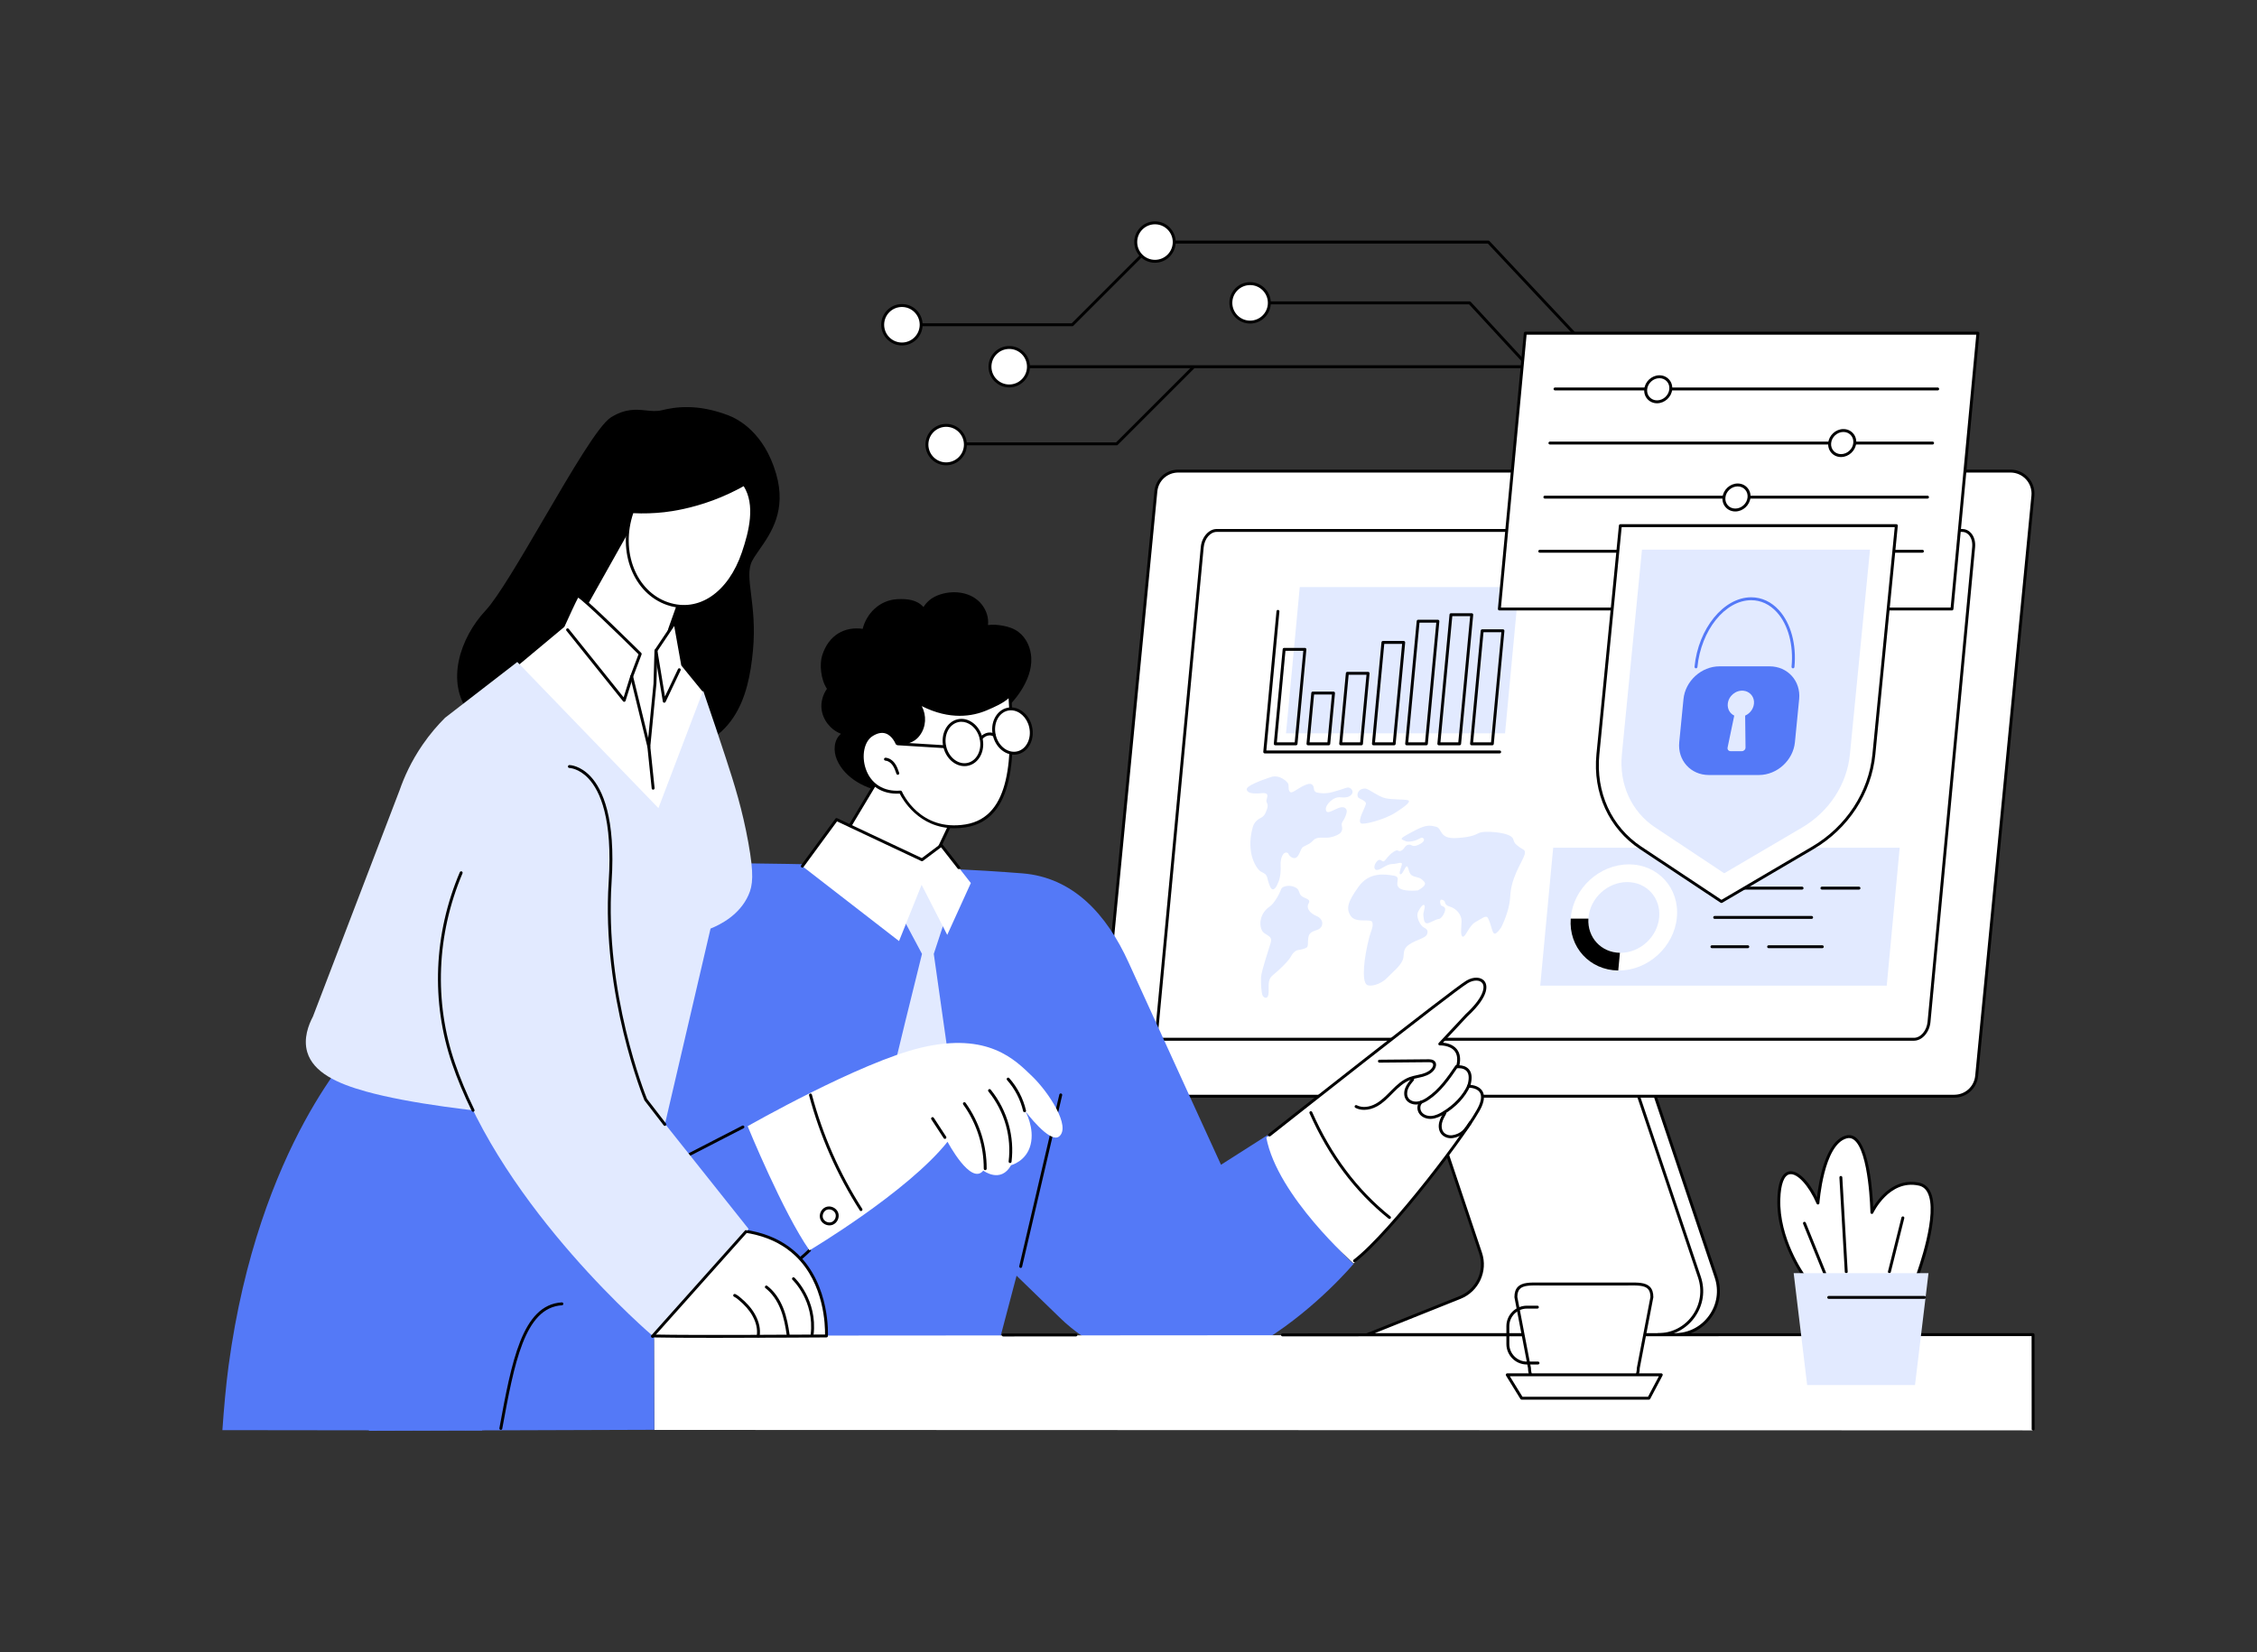 <svg xmlns="http://www.w3.org/2000/svg" id="Illustration" viewBox="0 0 3415 2500"><rect x="0" y="0" width="3415" height="2500" fill="#333333" stroke="none"/><defs><style>      .cls-1 {        fill: #e2eaff;      }      .cls-2 {        fill: #fff;      }      .cls-3 {        fill: #5479f7;      }    </style></defs><g id="Information_security_consultant" data-name="Information security consultant"><g><g><g><g><path class="cls-2" d="M2160.66,1659.06l79.55,237.1c9.09,27.09-4.55,56.56-31.09,67.18l-140.42,56.2h465.26c45.14,0,76.98-44.26,62.59-87.02l-92.1-273.77-343.8.3Z"></path><path d="M2533.96,2021.75h-465.26c-1.06,0-1.96-.75-2.16-1.78-.2-1.04.37-2.07,1.35-2.46l140.41-56.2c25.43-10.18,38.53-38.48,29.82-64.44l-79.56-237.1c-.39-1.15.23-2.4,1.39-2.79,1.16-.38,2.4.24,2.79,1.39l79.56,237.1c9.45,28.17-4.77,58.88-32.36,69.93l-129.81,51.96h453.83c20.81,0,39.71-9.69,51.85-26.58,12.12-16.87,15.28-37.84,8.66-57.53l-92.1-273.77c-.39-1.15.23-2.4,1.38-2.79,1.17-.39,2.4.23,2.79,1.38l92.1,273.77c7.08,21.05,3.71,43.47-9.26,61.51-12.98,18.06-33.18,28.41-55.42,28.41Z"></path></g><path d="M2508.75,2021.75c-1.22,0-2.2-.99-2.2-2.2s.98-2.2,2.2-2.2c20.81,0,39.71-9.69,51.85-26.58,12.12-16.87,15.28-37.84,8.66-57.53l-92.06-273.64c-.39-1.15.23-2.4,1.39-2.79,1.17-.39,2.4.23,2.79,1.38l92.06,273.64c7.08,21.05,3.71,43.47-9.26,61.51-12.98,18.06-33.18,28.41-55.42,28.41Z"></path></g><g><path class="cls-2" d="M1697.69,1658.75h1259.25c17.53,0,32.19-13.3,33.88-30.73l85.1-877.89c1.94-19.99-13.78-37.29-33.88-37.29h-1259.25c-17.53,0-32.19,13.3-33.88,30.73l-85.1,877.89c-1.94,19.99,13.78,37.29,33.88,37.29Z"></path><path d="M2956.95,1660.95h-1259.26c-10.2,0-19.98-4.33-26.84-11.88-6.85-7.54-10.21-17.69-9.23-27.82l85.1-877.89c1.81-18.65,17.31-32.72,36.07-32.72h1259.25c10.2,0,19.99,4.33,26.84,11.88,6.85,7.54,10.21,17.68,9.23,27.82l-85.1,877.89c-1.81,18.65-17.31,32.72-36.07,32.72ZM1782.79,715.04c-16.47,0-30.09,12.36-31.68,28.74l-85.1,877.89c-.86,8.9,2.09,17.81,8.11,24.44,6.02,6.63,14.61,10.44,23.57,10.44h1259.26c16.47,0,30.09-12.36,31.68-28.74l85.1-877.89c.86-8.9-2.09-17.81-8.11-24.44-6.02-6.63-14.62-10.44-23.58-10.44h-1259.25Z"></path></g><g><g><path class="cls-2" d="M1749.1,1572.6l69.99-744.74c1.31-13.91,11.08-25.18,21.84-25.18h1128.24c10.75,0,18.41,11.27,17.1,25.18l-67.53,718.53c-1.36,14.47-11.53,26.2-22.73,26.2h-1146.92Z"></path><path d="M2896.02,1574.8h-1146.92c-.62,0-1.21-.26-1.63-.72-.42-.46-.62-1.07-.57-1.69l69.99-744.74c1.41-14.98,12.18-27.18,24.03-27.18h1128.24c4.9,0,9.52,2.11,13,5.94,4.8,5.27,7.09,13.16,6.29,21.65l-67.52,718.53c-1.46,15.55-12.64,28.2-24.92,28.2ZM1751.52,1570.39h1144.5c10.07,0,19.28-10.86,20.53-24.21l67.52-718.53c.68-7.26-1.2-13.92-5.16-18.27-2.68-2.94-6.05-4.5-9.75-4.5h-1128.24c-9.63,0-18.45,10.4-19.64,23.18l-69.76,742.33Z"></path></g><g><polygon class="cls-1" points="2854.77 1491.45 2330.48 1491.45 2350.09 1282.72 2874.38 1282.72 2854.77 1491.45"></polygon><g><path class="cls-2" d="M2464.52,1307.97c-44.32,0-83.63,35.95-87.79,80.3-4.17,44.35,28.38,80.3,72.7,80.3s83.63-35.95,87.8-80.3c4.17-44.35-28.38-80.3-72.7-80.3ZM2451.95,1441.79c-29.54,0-51.23-23.96-48.45-53.52,2.78-29.56,28.97-53.52,58.51-53.52s51.23,23.96,48.45,53.52c-2.78,29.56-28.97,53.52-58.51,53.52Z"></path><path d="M2403.37,1390.06h-26.77c-3.12,43.22,28.67,78.02,71.94,78.49l2.52-26.78c-28.48-.47-49.42-23.28-47.69-51.71Z"></path></g><g><path d="M2644.55,1434.77h-54.29c-1.22,0-2.2-.99-2.2-2.2s.99-2.2,2.2-2.2h54.29c1.22,0,2.2.99,2.2,2.2s-.99,2.2-2.2,2.2Z"></path><path d="M2757.26,1434.77h-81.2c-1.22,0-2.2-.99-2.2-2.2s.98-2.2,2.2-2.2h81.2c1.22,0,2.2.99,2.2,2.2s-.98,2.2-2.2,2.2Z"></path><path d="M2741.12,1390.44h-146.69c-1.22,0-2.2-.99-2.2-2.2s.98-2.2,2.2-2.2h146.69c1.22,0,2.2.99,2.2,2.2s-.99,2.2-2.2,2.2Z"></path><path d="M2726.68,1346.1h-128.08c-1.22,0-2.2-.99-2.2-2.2s.99-2.2,2.2-2.2h128.08c1.22,0,2.2.99,2.2,2.2s-.98,2.2-2.2,2.2Z"></path><path d="M2812.78,1346.1h-56.12c-1.22,0-2.2-.99-2.2-2.2s.99-2.2,2.2-2.2h56.12c1.22,0,2.2.99,2.2,2.2s-.98,2.2-2.2,2.2Z"></path></g></g><g><polygon class="cls-1" points="2277.25 1109.65 1945.83 1109.65 1966.63 888.38 2298.04 888.38 2277.25 1109.65"></polygon><g><path d="M2269.09,1140.04h-355.46c-.62,0-1.21-.26-1.63-.72-.42-.46-.62-1.07-.56-1.69l19.99-212.71c.11-1.21,1.18-2.1,2.4-1.99,1.21.11,2.1,1.19,1.99,2.4l-19.77,210.31h353.04c1.22,0,2.2.99,2.2,2.2s-.99,2.2-2.2,2.2Z"></path><path d="M1961.01,1127.74h-31.45c-.62,0-1.21-.26-1.63-.72-.42-.46-.62-1.07-.57-1.69l13.43-142.94c.11-1.13,1.06-2,2.19-2h31.45c.62,0,1.21.26,1.63.72.42.46.62,1.07.57,1.69l-13.43,142.94c-.11,1.13-1.06,2-2.19,2ZM1931.98,1123.34h27.02l13.02-138.53h-27.02l-13.02,138.53Z"></path><path d="M2010.51,1127.74h-31.45c-.62,0-1.21-.26-1.63-.72-.42-.46-.62-1.07-.57-1.69l7.22-76.8c.11-1.13,1.06-2,2.19-2h31.45c.62,0,1.21.26,1.63.72.42.46.62,1.07.57,1.69l-7.22,76.8c-.11,1.13-1.06,2-2.19,2ZM1981.48,1123.34h27.02l6.8-72.39h-27.02l-6.8,72.39Z"></path><path d="M2060.01,1127.74h-31.45c-.62,0-1.21-.26-1.63-.72-.42-.46-.62-1.07-.57-1.69l10.03-106.68c.11-1.13,1.06-2,2.19-2h31.45c.62,0,1.21.26,1.63.72.42.46.62,1.07.57,1.69l-10.03,106.68c-.11,1.13-1.06,2-2.19,2ZM2030.98,1123.34h27.02l9.61-102.28h-27.02l-9.61,102.28Z"></path><path d="M2109.51,1127.74h-31.45c-.62,0-1.21-.26-1.63-.72-.42-.46-.62-1.07-.57-1.69l14.42-153.43c.11-1.13,1.06-2,2.19-2h31.45c.62,0,1.21.26,1.63.72.42.46.62,1.07.57,1.69l-14.42,153.43c-.11,1.13-1.06,2-2.19,2ZM2080.48,1123.34h27.02l14-149.03h-27.02l-14,149.03Z"></path><path d="M2158.21,1127.74h-29.86c-.62,0-1.21-.26-1.63-.72-.42-.46-.62-1.07-.57-1.69l17.44-185.53c.11-1.13,1.06-2,2.19-2h29.86c.62,0,1.21.26,1.63.72.42.46.62,1.07.57,1.69l-17.43,185.53c-.11,1.13-1.06,2-2.19,2ZM2130.77,1123.34h25.44l17.02-181.13h-25.44l-17.02,181.13Z"></path><path d="M2208.51,1127.74h-31.45c-.62,0-1.21-.26-1.63-.72-.42-.46-.62-1.07-.57-1.69l18.36-195.38c.11-1.13,1.06-2,2.19-2h31.45c.62,0,1.21.26,1.63.72.42.46.62,1.07.57,1.69l-18.36,195.38c-.11,1.13-1.06,2-2.19,2ZM2179.48,1123.34h27.02l17.95-190.98h-27.02l-17.95,190.98Z"></path><path d="M2258.01,1127.74h-31.45c-.62,0-1.21-.26-1.63-.72-.42-.46-.62-1.07-.57-1.69l16.07-171.04c.11-1.13,1.06-2,2.19-2h31.45c.62,0,1.21.26,1.63.72.42.46.62,1.07.57,1.69l-16.07,171.04c-.11,1.13-1.06,2-2.19,2ZM2228.98,1123.34h27.02l15.66-166.64h-27.02l-15.66,166.64Z"></path></g></g><g><path class="cls-1" d="M1942.57,1341.78c-2.08.75-3.79,2.46-4.44,4.43-2.04,6.16-10.19,20.99-16.85,25.47-18.15,12.2-16.57,34.79-8.29,40.33,8.27,5.53,12.07,6.23,9.51,15.09-2.56,8.85-14.15,42.86-14.5,51.97-.36,9.11.54,24.08,2.61,27.75,2.07,3.67,9.1,6.39,8.99-6.58-.11-12.98-.85-19.16,7.27-25.47,8.12-6.3,23.35-21.32,26.42-27.44,3.07-6.13,7.75-9.4,10.96-9.79s10.29-1.86,12.95-3.84c2.66-1.98,1.32-8.62,2.28-14.22s2.19-8.9,13.03-12.22,11.09-16.25-.17-20.99c-11.26-4.73-16.37-12.57-12.29-19.34,4.08-6.77-6.12-7.19-10.76-11.16-4.64-3.97-2.53-9.11-8.15-12.33-7.59-4.35-14.54-3.11-18.56-1.65Z"></path><path class="cls-1" d="M2031.41,1243.37c3.9-5.65,6.87-13.68,6.27-16.8-.61-3.12-3.94-8.46-16.24-2.26-12.3,6.2-14.69,5.93-15.36.13-.67-5.8,10.48-19.38,22.43-17.99,11.94,1.38,15.98-2.73,17.55-5.97,1.58-3.25-.8-7.34-4.62-8.54-3.82-1.2-5.46,1.27-25.27,6.61-10.26,2.76-18.33,1.99-23.73.61-2.45-.63-4.05-2.56-4.32-5.16-.51-4.74-2.19-10.43-11.75-6.73-12.57,4.87-20.72,13.7-24.11,11.3-3.39-2.4-2.14-8.59-2.8-11.82s-12.93-15.58-26.79-10.86c-13.85,4.72-37.44,13.2-36.32,18.79,1.12,5.59,9.25,6.82,22.89,5.52,13.64-1.3,6.57,8.24,6.87,11.72.3,3.48,3.49,5,1.05,12.2-2.43,7.19-4.4,10.99-10.01,13.79-5.62,2.8-9.91,7.37-11.76,14.16-10.87,39.79,6.5,63.42,12.26,66.68,5.76,3.25,7.56,3.46,9.35,7.98.05.12.11.2.17.27,2.05,8.96,4.71,15.9,6.47,17.61,4.43,4.33,8.59-4.26,11.2-11.2,2.61-6.94,3.26-15.56,2.87-23.99-.39-8.43,1.53-13.55,3.79-16.72,2.26-3.17,6.77-3.79,8.26-.19,1.49,3.6,6.96,7.28,10.88,5.59,4.82-2.08,7.03-12.14,9.63-15.27,2.6-3.13,10.93-4.45,16.61-11.04,5.68-6.59,16.86-3.32,24.21-4.46,9.14-1.41,15.87-5.28,17.55-7.48,5.3-6.96-1.12-10.82,2.79-16.47Z"></path><path class="cls-1" d="M2061.33,1193.71c-4.26,1.12-7.62,5.47-7.32,9.47.1,1.36.37,2.61.93,3.35,1.77,2.35,11.59,4.74,11.81,9.23s-13.33,25.26-7.7,29.96c3.59,3,35.69-5.41,52.31-16.02,16.62-10.61,24.88-17.71,18.11-19.02-6.78-1.31-23.97-.58-33.78-2.97-9.81-2.39-23.69-13.09-28.8-14.3-1.71-.4-3.68-.17-5.54.32Z"></path><path class="cls-1" d="M2306.15,1286.46c-1.69-1.72-5.61-2.86-11.13-7.73-1.58-1.39-2.71-2.52-3.6-4.15-2.22-4.05-.47-6.96-8.47-10.72-10.47-4.93-36.16-6.52-43.24-4.09-7.08,2.43-9.54,6.79-36.01,8.36-26.47,1.57-21.24-14.54-30.57-17.01-9.34-2.48-15.64-3.21-31.52,5.17-15.88,8.37-24.41,12.49-19.4,14.46,5.01,1.97,5.13,3.84,14.79,2.18,9.66-1.67,12.68-6.42,15.5-5.17,2.82,1.25,4.46,5.62-5.98,10.45-10.44,4.82-9.84-1.14-15.63.04-5.78,1.19-5.26,6.35-10.76,8.97-5.5,2.61-3.55-3.66-11.8,1.88-8.25,5.54-10.25,10.88-13.79,13.72-3.53,2.84-5.41-5.27-10.74.15-5.32,5.42-5.97,13.7-.13,13.45,5.85-.25,14.48-9,22.68-8.98,8.21.02,16.68-5.03,14.56,1.69-2.12,6.72-4.96,14.28-1.48,13.76s6.82-12.67,9.41-11.91c2.59.76,2.39,10.03,6.9,13.34,4.51,3.31,11.7,2.75,15.65,6.46,3.95,3.71,10.54,7.4-5.93,16.56,0,0-23.17,2.57-29.27-4.56-6.1-7.13,4.9-15.77-7.75-17.83-12.65-2.05-36.48-5.98-52.73,16.65-16.26,22.63-19.75,33.31-11.67,44.76,8.09,11.44,31.1,2.44,32.53,9.61,1.43,7.17-1.91,11.31-4.74,22.21-8.4,32.4-11.62,66.06-3.81,71.93,4.66,3.51,20.63.06,30.77-10.44,10.14-10.5,18.62-16.37,23.38-26.47,3.72-7.88-1.74-15.96,10.03-23.93,11.77-7.97,24.7-9.39,27.02-15.54,2.31-6.15-1.02-8.29-5.33-10.54-4.32-2.25-12.27-15.43-8.13-23.71,4.14-8.27,8.32-12.17,9.68-9.22,1.36,2.94-2.44,10.86-1.81,14.65.63,3.79.16,14.88,8.35,11.65,8.2-3.23,11.17-5.67,15.44-6.1,4.27-.43,10.76-12.22,8.95-16.14-1.81-3.92-5.63-2.51-6.59-5.41-.96-2.9-2.16-9.54,3.46-7.03,5.63,2.51.25,6.99,10.6,10.05,10.35,3.06,17.8,12.74,17.6,22.01-.2,9.26-2.29,22.49,1.87,23.43,4.16.95,9.67-16.99,18.93-21.95,9.26-4.96,16.27-11.58,19.15-6.14,5.23,9.87,6,22.17,9.68,23.41,1.51.51,4.35-.64,10.28-9.25,2.65-5.29,6.36-13.48,9.48-23.91,5.76-19.24,2.84-23.87,6.59-39.57,6.87-28.71,24.79-47.32,18.71-53.51Z"></path></g></g></g><g><g><g><path d="M2387.43,557.12h-860.42c-1.22,0-2.2-.99-2.2-2.2s.98-2.2,2.2-2.2h860.42c1.22,0,2.2.99,2.2,2.2s-.98,2.2-2.2,2.2Z"></path><g><circle class="cls-2" cx="1527.01" cy="554.92" r="29.1" transform="translate(878.62 2044.64) rotate(-86.45)"></circle><path d="M1527.01,586.22c-17.26,0-31.31-14.04-31.31-31.31s14.04-31.31,31.31-31.31,31.31,14.04,31.31,31.31-14.05,31.31-31.31,31.31ZM1527.01,528.01c-14.83,0-26.9,12.07-26.9,26.9s12.07,26.9,26.9,26.9,26.9-12.07,26.9-26.9-12.07-26.9-26.9-26.9Z"></path></g></g><g><path d="M1622.45,493.62h-257.78c-1.22,0-2.2-.99-2.2-2.2s.98-2.2,2.2-2.2h256.87l124.46-124.46c.86-.86,2.25-.86,3.11,0,.86.86.86,2.25,0,3.11l-125.11,125.11c-.41.41-.97.65-1.56.65Z"></path><path d="M2386.28,511.4c-.59,0-1.17-.23-1.61-.69l-133.5-142.2h-503.61c-1.22,0-2.2-.99-2.2-2.2s.99-2.2,2.2-2.2h504.56c.61,0,1.19.25,1.61.69l134.15,142.89c.83.89.79,2.28-.1,3.11-.43.4-.97.6-1.51.6Z"></path><g><circle class="cls-2" cx="1747.56" cy="366.31" r="29.1" transform="translate(186.69 1233.39) rotate(-40.89)"></circle><path d="M1747.56,397.61c-17.26,0-31.31-14.04-31.31-31.31s14.04-31.31,31.31-31.31,31.31,14.04,31.31,31.31-14.05,31.31-31.31,31.31ZM1747.56,339.4c-14.83,0-26.9,12.07-26.9,26.9s12.07,26.9,26.9,26.9,26.9-12.07,26.9-26.9-12.07-26.9-26.9-26.9Z"></path></g><g><circle class="cls-2" cx="1364.67" cy="491.42" r="29.1" transform="translate(374.96 1551.74) rotate(-66.78)"></circle><path d="M1364.67,522.72c-17.26,0-31.31-14.04-31.31-31.31s14.04-31.31,31.31-31.31,31.31,14.04,31.31,31.31-14.04,31.31-31.31,31.31ZM1364.67,464.51c-14.83,0-26.9,12.07-26.9,26.9s12.07,26.9,26.9,26.9,26.9-12.07,26.9-26.9-12.07-26.9-26.9-26.9Z"></path></g></g><g><path d="M2312.62,556.82c-.59,0-1.18-.24-1.62-.71l-88.2-95.62h-331.32c-1.22,0-2.2-.99-2.2-2.2s.98-2.2,2.2-2.2h332.28c.62,0,1.2.26,1.62.71l88.85,96.33c.82.89.77,2.29-.13,3.11-.42.39-.96.58-1.49.58Z"></path><g><circle class="cls-2" cx="1891.48" cy="458.28" r="29.1"></circle><path d="M1891.48,489.59c-17.26,0-31.31-14.04-31.31-31.31s14.04-31.31,31.31-31.31,31.31,14.04,31.31,31.31-14.05,31.31-31.31,31.31ZM1891.48,431.38c-14.83,0-26.9,12.07-26.9,26.9s12.07,26.9,26.9,26.9,26.9-12.07,26.9-26.9-12.07-26.9-26.9-26.9Z"></path></g></g><g><path d="M1689.63,673.83h-258.03c-1.22,0-2.2-.99-2.2-2.2s.98-2.2,2.2-2.2h257.12l114.94-114.94c.86-.86,2.25-.86,3.11,0,.86.86.86,2.25,0,3.11l-115.58,115.58c-.41.41-.97.65-1.56.65Z"></path><g><circle class="cls-2" cx="1431.6" cy="672.75" r="29.1" transform="translate(447.93 1911.49) rotate(-76.72)"></circle><path d="M1431.6,704.06c-17.26,0-31.31-14.04-31.31-31.31s14.04-31.31,31.31-31.31,31.31,14.04,31.31,31.31-14.05,31.31-31.31,31.31ZM1431.6,645.85c-14.83,0-26.9,12.07-26.9,26.9s12.07,26.9,26.9,26.9,26.9-12.07,26.9-26.9-12.07-26.9-26.9-26.9Z"></path></g></g></g><g><g><polygon class="cls-2" points="2307.86 504.19 2268.64 921.49 2953.49 921.49 2992.71 504.19 2307.86 504.19"></polygon><path d="M2953.49,923.69h-684.85c-.62,0-1.21-.26-1.63-.72-.42-.46-.62-1.07-.57-1.69l39.22-417.3c.11-1.13,1.06-2,2.19-2h684.85c.62,0,1.21.26,1.63.72.42.46.62,1.07.57,1.69l-39.22,417.3c-.11,1.13-1.06,2-2.19,2ZM2271.06,919.29h680.43l38.8-412.89h-680.43l-38.8,412.89Z"></path></g><g><g><path d="M2931.87,590.75h-579.03c-1.22,0-2.2-.99-2.2-2.2s.98-2.2,2.2-2.2h579.03c1.22,0,2.2.99,2.2,2.2s-.98,2.2-2.2,2.2Z"></path><g><path class="cls-2" d="M2510.81,570.08c-10.48,0-19.77,8.49-20.75,18.97-.98,10.48,6.71,18.97,17.19,18.97s19.77-8.49,20.75-18.97c.98-10.48-6.71-18.97-17.19-18.97Z"></path><path d="M2507.25,610.22c-5.68,0-10.83-2.22-14.49-6.25-3.69-4.05-5.42-9.42-4.89-15.13,1.09-11.56,11.38-20.96,22.94-20.96,5.68,0,10.83,2.22,14.49,6.25,3.69,4.05,5.42,9.42,4.89,15.13-1.09,11.56-11.38,20.96-22.94,20.96ZM2510.81,572.28c-9.35,0-17.68,7.61-18.56,16.97-.42,4.46.91,8.63,3.76,11.75,2.82,3.1,6.81,4.81,11.23,4.81,9.35,0,17.68-7.61,18.56-16.97.42-4.46-.91-8.63-3.76-11.75-2.82-3.1-6.81-4.81-11.23-4.81Z"></path></g></g><g><path d="M2924.17,672.61h-579.03c-1.22,0-2.2-.99-2.2-2.2s.98-2.2,2.2-2.2h579.03c1.22,0,2.2.99,2.2,2.2s-.98,2.2-2.2,2.2Z"></path><g><path class="cls-2" d="M2789.19,651.44c-10.48,0-19.77,8.49-20.75,18.97-.98,10.48,6.71,18.97,17.19,18.97s19.77-8.49,20.75-18.97c.98-10.48-6.71-18.97-17.19-18.97Z"></path><path d="M2785.62,691.58c-5.68,0-10.83-2.22-14.49-6.25-3.69-4.05-5.42-9.42-4.89-15.13,1.09-11.56,11.38-20.96,22.94-20.96,5.68,0,10.83,2.22,14.49,6.25,3.69,4.05,5.42,9.42,4.89,15.13-1.09,11.56-11.38,20.96-22.94,20.96ZM2789.19,653.64c-9.35,0-17.68,7.61-18.56,16.97-.42,4.46.91,8.63,3.76,11.75,2.82,3.1,6.81,4.81,11.23,4.81,9.35,0,17.68-7.61,18.56-16.97.42-4.46-.91-8.63-3.76-11.75-2.82-3.1-6.81-4.81-11.23-4.81Z"></path></g></g><g><path d="M2916.48,754.47h-579.03c-1.22,0-2.2-.99-2.2-2.2s.99-2.2,2.2-2.2h579.03c1.22,0,2.2.99,2.2,2.2s-.98,2.2-2.2,2.2Z"></path><g><path class="cls-2" d="M2629.2,733.8c-10.48,0-19.77,8.49-20.75,18.97-.98,10.48,6.71,18.97,17.19,18.97s19.77-8.49,20.75-18.97c.98-10.48-6.71-18.97-17.19-18.97Z"></path><path d="M2625.64,773.94c-5.68,0-10.83-2.22-14.49-6.24-3.69-4.05-5.42-9.42-4.89-15.13,1.09-11.56,11.38-20.96,22.94-20.96,5.68,0,10.83,2.22,14.49,6.24,3.69,4.05,5.42,9.42,4.89,15.13-1.09,11.56-11.38,20.96-22.94,20.96ZM2629.2,736.01c-9.35,0-17.68,7.61-18.56,16.97-.42,4.46.92,8.63,3.76,11.75,2.82,3.1,6.81,4.81,11.23,4.81,9.35,0,17.68-7.61,18.56-16.97.42-4.46-.92-8.63-3.76-11.75-2.82-3.1-6.81-4.81-11.23-4.81Z"></path></g></g><g><path d="M2908.79,836.34h-579.03c-1.22,0-2.2-.99-2.2-2.2s.98-2.2,2.2-2.2h579.03c1.22,0,2.2.99,2.2,2.2s-.98,2.2-2.2,2.2Z"></path><g><path class="cls-2" d="M2811.19,815.67c-10.48,0-19.77,8.49-20.75,18.97-.98,10.48,6.71,18.97,17.19,18.97s19.77-8.49,20.75-18.97c.98-10.48-6.71-18.97-17.19-18.97Z"></path><path d="M2807.62,855.8c-5.68,0-10.83-2.22-14.49-6.25-3.69-4.05-5.42-9.42-4.89-15.13,1.09-11.56,11.38-20.96,22.94-20.96,5.68,0,10.83,2.22,14.49,6.25,3.69,4.05,5.42,9.42,4.89,15.13-1.09,11.56-11.38,20.96-22.94,20.96ZM2811.19,817.87c-9.35,0-17.68,7.61-18.56,16.97-.42,4.46.91,8.63,3.76,11.75,2.82,3.1,6.81,4.81,11.23,4.81,9.35,0,17.68-7.61,18.56-16.97.42-4.46-.91-8.63-3.76-11.75-2.82-3.1-6.81-4.81-11.23-4.81Z"></path></g></g></g></g><g><g><g><path class="cls-2" d="M2869.3,795.43h-417.59l-33.99,346.04c-5.65,57.57,18.78,111.06,64.65,141.52l122.27,81.2,138.22-81.2c51.85-30.46,86.79-83.95,92.44-141.52l33.99-346.04Z"></path><path d="M2604.65,1366.39c-.43,0-.85-.12-1.22-.37l-122.27-81.2c-46.86-31.12-71.39-84.79-65.62-143.57l33.99-346.04c.11-1.13,1.06-1.99,2.19-1.99h417.59c.62,0,1.22.26,1.63.72.42.46.62,1.08.56,1.69l-33.99,346.04c-5.76,58.65-40.72,112.18-93.52,143.2l-138.22,81.2c-.35.2-.73.3-1.12.3ZM2453.71,797.64l-33.79,344.05c-5.61,57.13,18.19,109.27,63.67,139.47l121.13,80.44,137.04-80.5c51.59-30.3,85.75-82.58,91.37-139.83l33.75-343.62h-413.16Z"></path></g><path class="cls-1" d="M2504.59,1252.2c-36.13-23.99-55.04-65.39-50.58-110.73l30.42-309.76h345.03l-30.42,309.76c-4.45,45.35-31.49,86.74-72.33,110.73l-117.85,69.23-104.25-69.23Z"></path></g><g><path class="cls-3" d="M2661.35,1172.74h-75.79c-27.4,0-47.43-22.21-44.74-49.61l6.41-65.23c2.69-27.4,27.09-49.61,54.49-49.61h75.79c27.4,0,47.43,22.21,44.74,49.61l-6.41,65.23c-2.69,27.4-27.09,49.61-54.49,49.61Z"></path><path class="cls-1" d="M2624.03,1082.86l-10.06,48.28c-.61,2.94,1.44,5.51,4.4,5.51h17.25c2.96,0,5.51-2.57,5.48-5.51l-.57-48.28c8.11-3.57,14.02-11.95,13.37-21.36-.58-8.47-7.05-15.23-15.47-16.26-11.9-1.45-23.04,7.91-24.19,19.66-.78,7.99,3.29,14.83,9.8,17.96Z"></path><path class="cls-3" d="M2712.92,1011.31c-.07,0-.14,0-.22-.01-1.21-.12-2.09-1.2-1.98-2.41,3.22-32.77-5.08-63.61-22.18-82.48-10.79-11.9-24.24-18.19-38.89-18.19-39.37,0-75.85,45.35-81.32,101.1-.12,1.21-1.16,2.1-2.41,1.98-1.21-.12-2.09-1.2-1.98-2.41,5.69-57.94,44.14-105.07,85.71-105.07,15.93,0,30.51,6.79,42.15,19.64,17.93,19.78,26.64,51.88,23.3,85.87-.11,1.14-1.07,1.99-2.19,1.99Z"></path></g></g></g></g><g><g><path d="M1243.96,991.91c9.97-31.69,34.78-44.1,61.33-40.36,5.8-23.13,25.43-43.35,51.98-44.85,15.84-.89,30.25.91,40.01,11.91,4.88-7.85,11.88-13.79,20.85-17.45,22.27-9.11,51.59-6.35,67.31,13.44,7.02,8.85,10.74,20.05,9.46,31.21,7.56-1.14,15.43-.26,22.88,1.08,8.33,1.49,16.56,4.31,23.36,9.46,12.07,9.14,18.49,24.14,19.26,39.01.93,17.91-6.28,35.43-15.85,50.22-8.59,13.27-19.44,25.07-32.01,34.64-7.27,5.54-15,10.34-23.12,14.35,6.06,10.58,8.8,23.1,6.94,35.34-2.1,13.81-9.49,26.85-20.58,35.42-11.46,8.86-26.48,12.59-40.8,10.76-11.35-1.45-25.31-7.08-31.56-17.33-4.34,10.21-10.73,19.62-19.14,26.84-11.96,10.27-26.76,14.75-42.44,12.98-29.9-3.38-63.35-20.21-75.59-49.13-5.6-13.22-4.75-29.98,6.24-39.09-15.61-6.03-27.54-20.75-29.44-37.54-1.2-10.52,1.97-21.68,8.18-30.55-9.5-14.1-11.37-37.27-7.26-50.35Z"></path><g><polygon class="cls-2" points="1258.57 1295.62 1345.85 1149.95 1449.87 1141.39 1462.02 1196.31 1394.46 1338.88 1258.57 1295.62"></polygon><path d="M1394.46,1341.08c-.22,0-.45-.03-.67-.1l-135.89-43.27c-.64-.2-1.15-.69-1.39-1.32-.24-.63-.17-1.33.17-1.91l87.28-145.66c.36-.61,1-1,1.71-1.06l104.02-8.56c1.08-.08,2.09.64,2.33,1.72l12.14,54.92c.11.48.05.98-.16,1.42l-67.56,142.57c-.37.79-1.16,1.26-1.99,1.26ZM1261.88,1294.36l131.41,41.84,66.41-140.15-11.57-52.31-100.98,8.31-85.27,142.31Z"></path></g><g><g><path class="cls-2" d="M1362.63,1198.53s27.23,62.73,98.54,51.14c71.31-11.59,73.12-102.1,66.75-198.28-7.13,9.09-23.09,16.08-35.69,21.43-51.29,21.76-97.42-6.77-104.21-10.42,12.22,14.98,12.24,35.32,1.95,49.09-5.68,7.6-13.86,13.09-32.79,13.41,0,0-11.57-30.13-38.47-12.64-26.9,17.49-16.9,91.28,43.91,86.27Z"></path><path d="M1444.17,1253.29c-53.94,0-78.58-43.91-82.87-52.46-26.53,1.64-47.22-11.76-55.52-36.04-7.33-21.45-2.17-45.33,11.74-54.37,8.49-5.52,16.47-7.13,23.74-4.77,10.11,3.28,15.6,13.24,17.35,17.01,18.22-.6,25.01-6.34,29.6-12.49,10.12-13.54,9.34-32.61-1.89-46.38-.66-.81-.66-1.98,0-2.79.67-.81,1.82-1.04,2.74-.54.36.19.82.45,1.38.77,44.02,24.62,79.17,18.79,100.92,9.57,11.06-4.69,27.77-11.78,34.82-20.76.57-.72,1.52-1.01,2.38-.75.87.27,1.49,1.05,1.55,1.96,6,90.69,6.15,188.45-68.6,200.6-6.09.99-11.88,1.44-17.36,1.45ZM1362.63,1196.33c.87,0,1.67.52,2.02,1.32,1.09,2.5,27.42,61.01,96.17,49.85,69.75-11.33,70.77-103.6,65.24-190.89-7.88,7.23-20.51,12.96-32.96,18.24-21.59,9.16-55.81,15.13-98.42-6.39,7.54,14.29,6.65,31.52-2.94,44.35-5.13,6.86-13.24,13.93-34.52,14.29h-.04c-.91,0-1.73-.56-2.05-1.41-.05-.13-4.96-12.54-15.25-15.86-5.93-1.91-12.65-.48-19.96,4.28-12.3,7.99-16.68,29.63-9.97,49.25,7.76,22.71,27.4,35.03,52.5,32.97.06,0,.12,0,.18,0Z"></path></g><path d="M1358.44,1172.38c-.92,0-1.77-.58-2.08-1.49-1.56-4.55-3.17-9.26-5.95-13.11-2.92-4.07-6.86-6.55-10.78-6.82-1.22-.08-2.13-1.13-2.05-2.35.09-1.21,1.15-2.12,2.35-2.05,5.24.36,10.36,3.51,14.06,8.65,3.16,4.38,4.88,9.4,6.54,14.26.39,1.15-.22,2.4-1.37,2.8-.24.08-.48.12-.71.12Z"></path></g><g><path d="M1459.25,1159.31c-14.35,0-27.96-11.86-31.9-28.91-4.48-19.35,5.17-38.17,21.5-41.95,7.99-1.85,16.33.12,23.49,5.55,7.04,5.33,12.1,13.4,14.25,22.7,2.15,9.3,1.14,18.77-2.84,26.65-4.05,8.02-10.68,13.45-18.66,15.3-1.94.45-3.9.67-5.84.67ZM1454.73,1092.18c-1.64,0-3.28.18-4.89.56-13.97,3.23-22.13,19.68-18.2,36.67,3.93,16.99,18.5,28.18,32.45,24.95,6.69-1.55,12.28-6.16,15.72-12.99,3.52-6.97,4.4-15.37,2.48-23.67h0c-1.92-8.3-6.4-15.47-12.62-20.18-4.63-3.5-9.79-5.32-14.94-5.32Z"></path><g><path class="cls-2" d="M1559.39,1099.85c4.21,18.2-4.68,35.8-19.85,39.31-15.17,3.51-30.89-8.4-35.1-26.6-4.21-18.2,4.68-35.8,19.85-39.31,15.17-3.51,30.89,8.4,35.1,26.6Z"></path><path d="M1534.2,1141.97c-14.35,0-27.96-11.86-31.9-28.91-4.48-19.35,5.17-38.17,21.5-41.95,16.34-3.77,33.26,8.9,37.74,28.25,2.15,9.3,1.14,18.77-2.84,26.65-4.05,8.02-10.68,13.45-18.66,15.3-1.94.45-3.9.67-5.84.67ZM1529.66,1074.84c-1.62,0-3.25.18-4.87.55-13.97,3.23-22.13,19.68-18.2,36.67,3.93,16.99,18.51,28.17,32.45,24.95,6.69-1.55,12.28-6.16,15.72-12.99,3.52-6.97,4.4-15.37,2.48-23.67-3.47-15.02-15.25-25.5-27.59-25.5Z"></path></g><path d="M1484.43,1119.39c-.49,0-.99-.17-1.4-.5-.94-.78-1.07-2.16-.29-3.1,3.57-4.32,12.94-10.96,22.83-5.12,1.05.62,1.39,1.97.78,3.02-.62,1.05-1.96,1.4-3.02.78-9.15-5.4-16.87,3.74-17.19,4.13-.43.53-1.06.8-1.7.8Z"></path><path d="M1429.49,1132.1s-.09,0-.14,0l-71.05-4.39c-1.22-.08-2.14-1.12-2.06-2.33.08-1.21,1.12-2.14,2.33-2.06l71.05,4.39c1.22.08,2.14,1.12,2.06,2.33-.07,1.17-1.04,2.07-2.2,2.07Z"></path></g></g><g><g><path class="cls-3" d="M1847.47,1762.5s-110.32-241.13-139.9-306.23c-33.2-73.06-84.09-128.59-160.67-134.72-137.35-10.98-328.23-14.58-467.85-15.63-120.38-.91-226.91,78.84-258.88,194.9-41.72,151.44-43.48,298.32-44.27,406.14-.94,128.39,183.79,119.07,183.79,119.07h553.2l25.25-95.65,65.93,63.97c83.66,81.18,211.94,94.74,310.74,32.86,78.59-49.22,133.2-114.71,133.2-114.71,0,0-33.81-29.92-84.46-98.71-40.31-54.74-45.34-96.38-45.34-96.38l-70.73,45.08Z"></path><path d="M924.64,1820.24c-.68,0-1.35-.32-1.79-.91-.71-.99-.49-2.36.49-3.07,50.22-36.33,107.74-65.74,163.36-94.19,11.99-6.13,24.38-12.47,36.38-18.71,1.08-.56,2.41-.14,2.97.94.56,1.08.14,2.41-.94,2.97-12.01,6.25-24.41,12.6-36.4,18.73-55.48,28.37-112.84,57.71-162.79,93.84-.39.28-.84.42-1.29.42Z"></path><path d="M1544.35,1918.59c-.17,0-.34-.02-.5-.06-1.18-.28-1.92-1.46-1.64-2.65l60.63-259.6c.28-1.18,1.47-1.93,2.65-1.64,1.18.28,1.92,1.46,1.64,2.65l-60.63,259.6c-.24,1.02-1.14,1.7-2.14,1.7Z"></path><path d="M949.31,2008.92c-6.42,0-12.91-.18-19.49-.56-1.21-.07-2.14-1.11-2.07-2.33.07-1.21,1.14-2.14,2.32-2.07,88.54,5.11,163.5-26.02,210.8-53.01,51.33-29.29,82.08-60.2,82.39-60.51.85-.87,2.25-.88,3.11-.02.87.85.88,2.25.02,3.11-.31.31-31.4,31.58-83.22,61.17-44.33,25.32-112.73,54.21-193.87,54.21Z"></path></g><g><path class="cls-1" d="M1398.29,1312.96l-36.27,68.53,33.03,61.94s-50.45,202.71-48.67,201.34c1.79-1.37,95.09,0,95.09,0l-28.59-201.35,20.37-61.94-34.96-68.53Z"></path><polygon class="cls-2" points="1265.77 1240.14 1395.05 1301.01 1424.25 1279.07 1468.94 1336.2 1433.25 1414.67 1394.46 1338.88 1360.29 1424.02 1213.97 1310.7 1265.77 1240.14"></polygon><path d="M1450.77,1315.17c-.65,0-1.3-.29-1.74-.85l-25.18-32.19-27.48,20.64c-.65.49-1.52.58-2.26.23l-127.63-60.1-50.73,69.11c-.72.98-2.09,1.19-3.08.47-.98-.72-1.19-2.1-.47-3.08l51.8-70.57c.62-.85,1.76-1.14,2.71-.69l128.07,60.31,28.15-21.14c.96-.72,2.32-.54,3.06.4l26.51,33.89c.75.96.58,2.34-.38,3.09-.4.32-.88.47-1.35.47Z"></path></g><g><path class="cls-2" d="M1131.27,1704.17s53.58,130.94,93.55,187.82c0,0,148.42-88.28,208.88-164.3,0,0,35.24,66.87,54.07,43.66,0,0,26.41,20,42.05-8.18,0,0,23.16-5.76,29.52-31.01,6.36-25.25-7.71-50.46-7.71-50.46,0,0,36.66,49.01,50.71,38.11,18.71-14.51-15.37-66.94-40.79-91.36-25.41-24.41-66.05-67.2-167.66-43.19-92.85,21.94-262.63,118.9-262.63,118.9Z"></path><path d="M1490.67,1770.62h0c-1.22,0-2.2-.99-2.19-2.21.06-16.71-2.4-33.26-7.3-49.21-5.28-17.17-13.28-33.28-23.78-47.89-.71-.99-.48-2.36.51-3.07.98-.71,2.36-.48,3.07.5,10.77,15,18.99,31.55,24.41,49.17,5.03,16.37,7.56,33.37,7.5,50.52,0,1.21-.99,2.19-2.2,2.19Z"></path><path d="M1528.34,1759.88c-.09,0-.17,0-.26-.02-1.21-.15-2.07-1.24-1.92-2.45,2.17-18.18.84-36.33-3.96-53.94-5.13-18.79-14.35-36.74-26.66-51.9-.77-.94-.62-2.33.32-3.1.95-.77,2.33-.62,3.1.32,12.7,15.63,22.21,34.14,27.49,53.52,4.95,18.16,6.33,36.88,4.09,55.62-.13,1.12-1.08,1.94-2.18,1.94Z"></path><path d="M1550.24,1683.05c-1,0-1.91-.68-2.14-1.7-4.07-17.4-12.49-33.66-24.35-47.02-.81-.91-.72-2.3.19-3.11.91-.81,2.3-.72,3.11.18,12.35,13.91,21.11,30.83,25.34,48.94.28,1.18-.46,2.37-1.64,2.65-.17.04-.34.06-.5.06Z"></path><path d="M1429.75,1723.37c-.72,0-1.42-.35-1.84-.99l-18.71-28.55c-.67-1.02-.38-2.38.63-3.05,1.02-.67,2.38-.38,3.05.63l18.71,28.55c.67,1.02.38,2.38-.63,3.05-.37.24-.79.36-1.2.36Z"></path><path d="M1302.77,1832.54c-.73,0-1.44-.36-1.86-1.01-34.43-53.79-60.24-112.35-76.71-174.06-.31-1.18.39-2.38,1.56-2.7,1.17-.31,2.38.38,2.69,1.56,16.35,61.27,41.97,119.42,76.16,172.82.66,1.02.36,2.39-.67,3.04-.37.24-.78.35-1.18.35Z"></path><path d="M1255.03,1854.22c-5.74,0-11.45-3.46-13.66-8.89-2.84-7,.77-15.72,7.72-18.66.13-.05.26-.1.4-.13.12-.07.24-.13.38-.18,7.12-2.54,15.67,1.45,18.31,8.52,2.64,7.08-1.22,15.69-8.26,18.43-1.58.61-3.24.9-4.89.9ZM1251.07,1830.59c-.08.05-.17.09-.26.13-4.74,2.01-7.3,8.18-5.36,12.95,1.94,4.77,8.07,7.41,12.87,5.55,4.8-1.87,7.53-7.96,5.73-12.79-1.8-4.82-7.86-7.64-12.7-5.91-.09.03-.18.06-.28.08Z"></path></g><g><path class="cls-2" d="M1916.02,1721.34s281.55-222.36,303.81-235.59c22.25-13.23,48.1,5.34-.81,50.5l-40.58,43.46s36.65-1.77,26.98,34.53c0,0,26.87-3.25,16.76,29.44,0,0,30.66-.75,17.81,29.63-7.2,17.01-66.48,98.55-118.54,160.69-37.57,44.84-73.45,77.72-73.45,77.72,0,0-115.4-101.62-131.97-190.39Z"></path><path d="M2049.55,1910.04c-.66,0-1.32-.3-1.75-.86-.74-.97-.56-2.35.41-3.09,54.45-41.73,176.53-202.41,189.74-233.63,3.64-8.61,3.94-15.24.9-19.71-4.8-7.06-16.51-6.85-16.63-6.85-.7.02-1.38-.31-1.81-.87-.43-.57-.56-1.3-.35-1.98,3.15-10.21,2.9-17.61-.75-22.01-4.63-5.57-13.55-4.61-13.64-4.59-.72.08-1.45-.19-1.92-.75-.48-.55-.65-1.3-.46-2.01,2.7-10.13,1.87-17.99-2.46-23.36-7.24-8.99-22.15-8.41-22.29-8.4-.91.02-1.73-.46-2.1-1.28-.38-.81-.22-1.77.39-2.43l40.58-43.46c26.51-24.49,30.25-40.67,25.44-47.12-3.83-5.13-13.24-5.13-21.9.02-21.88,13-295.91,229.32-298.67,231.5-.95.76-2.34.59-3.09-.36-.75-.95-.59-2.34.36-3.09,11.3-8.92,277.03-218.68,299.15-231.83,10.77-6.4,22.41-5.92,27.68,1.14,3,4.03,10.02,19.74-25.87,52.88l-37.19,39.83c5.74.57,15.11,2.64,20.92,9.83,4.83,5.99,6.17,14.19,3.99,24.43,3.79.12,10.22,1.15,14.45,6.22,4.32,5.18,5.12,13.05,2.38,23.43,4.48.41,12.96,2.07,17.43,8.65,3.94,5.79,3.78,13.83-.48,23.91-13.32,31.48-136.29,193.4-191.12,235.41-.4.31-.87.45-1.34.45Z"></path><path d="M2064.08,1679.42c-4.75,0-9.27-1.01-13.25-3.06-1.08-.56-1.51-1.88-.95-2.97.56-1.08,1.89-1.51,2.97-.95,8.06,4.15,18.88,3.25,28.95-2.4,8.15-4.57,15-11.5,21.62-18.2l2.45-2.47c7.29-7.33,15.98-15.48,26.79-19.48,3.85-1.43,7.86-2.28,11.74-3.11,2.51-.54,5.09-1.09,7.56-1.78,7.23-2.03,12.29-5.22,15.06-9.46,1.29-1.99,2.06-4.73.85-6.39-1.23-1.67-4.08-1.88-6.97-1.85l-73.73.68h-.02c-1.21,0-2.19-.97-2.2-2.18-.01-1.22.97-2.21,2.18-2.22l73.73-.68c2.55-.02,7.83-.07,10.57,3.65,2.62,3.58,1.26,8.37-.71,11.39-3.36,5.16-9.27,8.97-17.55,11.3-2.6.73-5.26,1.3-7.84,1.85-3.9.83-7.58,1.62-11.13,2.94-9.97,3.69-18.23,11.46-25.2,18.45l-2.43,2.46c-6.83,6.92-13.9,14.07-22.6,18.95-6.54,3.67-13.42,5.53-19.86,5.53Z"></path><path d="M2142.57,1671.36c-6.25,0-12.05-2.74-15.14-7.27-3.23-4.74-3.66-11.41-1.13-17.84,2.16-5.5,6.05-10.13,9.49-14.22.78-.93,2.17-1.05,3.1-.27.93.78,1.05,2.17.27,3.1-3.38,4.02-6.87,8.17-8.76,13-1.54,3.91-2.17,9.58.67,13.74,2.52,3.69,7.63,5.78,13.03,5.28,5.78-.52,11.15-3.65,14.69-5.96,18.43-12.04,31.66-31.42,43.33-48.52.69-1,2.06-1.26,3.06-.58,1,.69,1.26,2.06.58,3.06-11.91,17.44-25.4,37.21-44.56,49.73-3.93,2.57-9.94,6.05-16.7,6.66-.65.06-1.29.09-1.92.09Z"></path><path d="M2164.29,1693.09c-6.75,0-12.97-2.77-16.54-7.47-4.67-6.13-4.01-15.16,1.44-19.72.93-.78,2.32-.66,3.1.27.78.93.66,2.32-.28,3.1-3.57,2.99-3.93,9.51-.76,13.68,3,3.94,8.57,6.11,14.54,5.68,6.34-.47,12.3-3.63,16.23-5.96,17.85-10.6,31.57-25.25,38.63-41.24.49-1.11,1.79-1.62,2.91-1.12,1.11.49,1.61,1.79,1.12,2.9-7.43,16.83-21.79,32.19-40.42,43.25-4.31,2.56-10.89,6.03-18.16,6.57-.61.05-1.22.07-1.83.07Z"></path><path d="M2195.27,1722.35c-5.98,0-11.63-2.59-14.9-6.97-3.26-4.38-4.28-10.58-2.8-17.01,1.28-5.52,4.03-10.36,6.68-15.05.6-1.06,1.94-1.43,3-.83,1.06.6,1.43,1.94.83,3-2.51,4.41-5.09,8.97-6.22,13.87-1.2,5.17-.45,10.05,2.03,13.39,2.8,3.76,8.08,5.75,13.41,5.07,5.64-.72,11.8-3.49,15.34-6.9,3.86-3.72,6.93-8.24,10.26-13.34.66-1.02,2.03-1.3,3.05-.64,1.02.67,1.31,2.03.64,3.05-3.48,5.33-6.7,10.06-10.89,14.1-4.24,4.08-11.24,7.26-17.85,8.1-.87.11-1.74.16-2.6.16Z"></path><path d="M2102.4,1844.5c-.48,0-.97-.16-1.37-.48-50.49-40.38-90.74-94.04-119.63-159.49-.49-1.11.01-2.41,1.12-2.9,1.12-.49,2.42.01,2.91,1.13,28.6,64.79,68.42,117.89,118.35,157.83.95.76,1.1,2.15.34,3.09-.44.54-1.08.83-1.72.83Z"></path></g></g></g><g><polygon class="cls-2" points="989.53 2021.12 3076.27 2019.68 3076.27 2164.43 989.98 2163.74 989.53 2021.12"></polygon><path d="M3076.28,2164.69c-1.22,0-2.2-.98-2.2-2.2l-.13-140.74-1133.5.38c-1.22,0-2.2-.99-2.2-2.2s.98-2.2,2.2-2.2l1135.7-.38c1.22,0,2.2.98,2.2,2.2l.13,142.94c0,1.22-.98,2.2-2.2,2.2Z"></path><path d="M1517.92,2022.28c-1.22,0-2.2-.98-2.2-2.2s.98-2.2,2.2-2.2l110.04-.04c1.22,0,2.2.98,2.2,2.2s-.99,2.2-2.2,2.2l-110.04.04Z"></path></g><g><g><path class="cls-3" d="M989.92,2163.55l-1.04-528.52c-31.84,7.06-447.74-54.54-447.74-54.54l-34.67,126.12,86.28,207.86-34.7,250.54,431.87-1.45Z"></path><g><path class="cls-3" d="M729.41,2164.55c28.72-111.22,63.2-188.19,120.78-191.63l-274.92-264.84-34.13-127.59s-150,150.31-195.3,486.17c-3.93,29.12-7.25,66.58-9.33,97.41l392.89.48Z"></path><path d="M757.79,2163.68c-.13,0-.26-.01-.4-.04-1.2-.22-1.99-1.37-1.77-2.56,18.41-100.21,34.3-186.76,94.44-190.35,1.22-.09,2.26.85,2.33,2.07.07,1.21-.85,2.26-2.07,2.33-56.69,3.39-72.3,88.36-90.37,186.75-.2,1.06-1.12,1.8-2.16,1.8Z"></path></g></g><g><g><path d="M1100.45,630.21c5.39,2.03,51.7,18.46,71.75,87.25,20.04,68.79-23.14,105.09-36.19,130.46-13.05,25.37,7.76,64.95,1.09,136.15-6.67,71.2-27.55,145.74-134.4,155.38-106.85,9.65-258.34-19.13-291.44-62.55-33.1-43.42-15.75-107.97,25.2-151.76,40.95-43.79,155.52-270.87,189.19-291.79,33.67-20.92,53.43-4.82,76.19-10.45,22.76-5.63,55.14-9.09,98.61,7.3Z"></path><path d="M959.95,1143.47c-99.03,0-220.45-25.86-250.45-65.22-35.15-46.12-13.86-112.68,25.34-154.6,18.6-19.89,53.65-79.85,87.54-137.84,42.89-73.38,83.4-142.7,102.1-154.31,22.05-13.7,38.54-11.96,53.09-10.43,8.14.85,15.82,1.66,23.73-.29,20.82-5.15,53.83-9.99,99.92,7.38l.26.1c15.86,5.94,54.72,26.46,72.83,88.6,16.18,55.53-7.8,89.87-25.32,114.94-4.5,6.45-8.39,12.01-11.03,17.15-6.28,12.21-4.29,28.19-1.54,50.31,2.75,22.09,6.18,49.58,2.86,85.04-6.77,72.34-28.28,147.61-136.4,157.37-13.54,1.22-27.99,1.81-42.94,1.81ZM962.48,624.44c-10.36,0-21.71,2.13-35.67,10.8-17.77,11.04-59.89,83.1-100.62,152.79-35.58,60.87-69.18,118.37-88.12,138.62-37.94,40.57-58.73,104.75-25.06,148.92,27.01,35.43,141.27,63.62,244.53,63.62,15.34,0,30.42-.62,44.95-1.93,104.91-9.47,125.8-82.86,132.41-153.39,3.28-34.99-.12-62.21-2.84-84.09-2.86-22.9-4.92-39.44,1.99-52.87,2.78-5.4,6.74-11.08,11.34-17.65,17-24.35,40.29-57.69,24.7-111.19-17.55-60.22-54.9-80-70.14-85.7l-.27-.1c-44.93-16.93-77.05-12.24-97.31-7.22-8.67,2.14-16.72,1.3-25.25.4-4.76-.5-9.58-1.01-14.63-1.01Z"></path></g><g><polygon class="cls-2" points="958.37 787.46 866.51 951.13 972.7 1154.89 1008.18 1116.71 1008.39 972.13 1013.41 951.51 1050.22 848.12 958.37 787.46"></polygon><path d="M972.7,1157.1c-.1,0-.2,0-.29-.02-.71-.1-1.33-.53-1.66-1.17l-106.19-203.77c-.34-.66-.33-1.45.03-2.09l91.85-163.67c.3-.53.81-.92,1.4-1.06.59-.15,1.22-.03,1.73.3l91.85,60.66c.85.56,1.2,1.62.86,2.58l-36.77,103.28-4.93,20.25-.21,144.32c0,.55-.21,1.09-.59,1.5l-35.48,38.19c-.42.45-1,.7-1.61.7ZM869.02,951.17l104.19,199.94,32.77-35.27.21-143.72c0-.17.02-.35.06-.52l5.02-20.62c.02-.07.04-.15.06-.22l36.23-101.76-88.44-58.41-90.11,160.57Z"></path></g><g><path class="cls-2" d="M1077.62,755.19c-35.73,13.2-64.58,16.77-72.86,17.69-19.35,2.16-35.85,2.04-48.09,1.38-.18.5-.37.99-.54,1.49-20.05,59.15,4.22,120.83,54.2,137.78,49.99,16.95,94.27-18.03,114.32-77.18,12.86-37.91,19.97-76.08,1.31-103.63-18.55,10.52-35.26,17.64-48.34,22.47Z"></path><path d="M1035.06,919.93c-8.35,0-16.87-1.41-25.44-4.31-51.06-17.31-75.99-80.37-55.58-140.58.11-.31.22-.6.32-.9l.23-.62c.32-.92,1.22-1.51,2.19-1.47,15.87.86,31.92.39,47.73-1.37,13.25-1.48,40.26-5.72,72.34-17.57,16.47-6.08,32.62-13.59,48.02-22.32,1-.57,2.26-.27,2.91.68,20.53,30.3,10.23,72.33-1.04,105.57-17.71,52.24-52.75,82.87-91.67,82.87ZM958.18,776.54c-19.58,57.87,4.12,118.38,52.86,134.9,46.03,15.61,90.87-14.85,111.53-75.8,10.73-31.64,20.62-71.41,2.68-99.99-15.06,8.41-30.81,15.67-46.86,21.6-32.52,12.01-59.93,16.32-73.38,17.82-15.5,1.73-31.24,2.22-46.82,1.47ZM1077.62,755.19h.02-.02Z"></path></g></g><g><g><g><g><path class="cls-2" d="M779.48,1007.81l72.73-60.71s18.72-41.61,21.6-45.31c2.88-3.7,94.91,87.72,94.91,87.72l-12.96,34.22,25.98,106.09,9.28-95.18,1.48-50.05,28.86-43.03,11.53,64.48,33.44,40.98-17.66,396.71-103.76-6.38-165.42-429.53Z"></path><path d="M1048.66,1445.92s-.09,0-.14,0l-103.76-6.38c-.86-.05-1.61-.6-1.92-1.41l-165.42-429.53c-.34-.88-.08-1.88.65-2.48l72.34-60.39c2.7-6.01,18.79-41.61,21.66-45.29.44-.57,1.09-.91,1.83-.95,1.72-.13,4.63-.31,51.2,44.38,22.68,21.77,44.94,43.86,45.16,44.08.62.61.82,1.53.51,2.34l-12.72,33.58,22.74,92.86,8.02-82.31,1.46-49.9c.01-.42.14-.82.37-1.16l28.86-43.03c.5-.75,1.4-1.11,2.28-.93.88.18,1.56.88,1.72,1.77l11.43,63.92,33.08,40.53c.34.42.52.95.49,1.49l-17.66,396.71c-.03.59-.29,1.15-.73,1.54-.41.36-.93.56-1.47.56ZM946.45,1435.23l100.11,6.15,17.52-393.63-32.91-40.33c-.24-.29-.4-.64-.46-1l-10.57-59.11-25.47,37.98-1.46,49.42-9.29,95.33c-.1,1.07-.96,1.91-2.03,1.98-1.03.08-2.04-.63-2.3-1.67l-25.98-106.09c-.11-.43-.08-.89.08-1.3l12.45-32.88c-31.64-31.4-81.97-80.01-91.36-85.72-3.34,5.91-14.02,29.07-20.57,43.65-.14.3-.34.57-.6.79l-71.52,59.7,164.34,426.74Z"></path></g><path d="M1005.09,1063.36c-.1,0-.2,0-.31-.02-.95-.13-1.71-.87-1.86-1.82l-12.6-76.57c-.2-1.2.61-2.33,1.82-2.53,1.2-.19,2.33.62,2.53,1.82l11.46,69.63,19.68-41.39c.52-1.1,1.83-1.57,2.94-1.04,1.1.52,1.57,1.84,1.04,2.93l-22.7,47.75c-.37.78-1.15,1.26-1.99,1.26Z"></path><path d="M944.45,1061.99c-.66,0-1.29-.3-1.72-.82l-85.66-106.78c-.76-.95-.61-2.34.34-3.1.95-.76,2.34-.61,3.1.34l83.08,103.56,10.07-32.11c.36-1.16,1.59-1.81,2.76-1.44,1.16.36,1.81,1.6,1.44,2.76l-11.31,36.05c-.24.78-.89,1.35-1.69,1.51-.14.02-.27.04-.41.04Z"></path><path d="M988.22,1194.93c-1.12,0-2.07-.84-2.19-1.98l-6.49-62.91c-.12-1.21.75-2.29,1.97-2.42,1.2-.14,2.29.75,2.42,1.96l6.49,62.91c.12,1.21-.75,2.29-1.97,2.42-.08,0-.15.01-.23.01Z"></path></g><g><path class="cls-1" d="M1075.1,1405.12c14.49-5.85,43.69-20.22,57.3-50.47,6.76-15.03,8.54-31.49-.06-79.25-8.99-49.9-20.96-88.18-34.04-128.1-9.17-28-20.7-62.6-34.37-102.31-22.56,59.28-45.13,118.55-67.69,177.83l-213.54-221.13-109.25,84.39c-10.74,10.7-22.63,24.22-34.08,40.88-17.43,25.35-28.08,49.59-34.72,68.67-43.71,114.17-87.42,228.34-131.13,342.51-6.64,12.65-14.78,33.24-8.6,53.99,9.09,30.52,44.76,47.33,88.85,59.53,132.45,36.65,398.05,47.75,452.21,49.84,23.04-98.79,46.08-197.59,69.13-296.38Z"></path><path d="M798.84,1538.2c-1.18,0-2.15-.93-2.2-2.12l-10.06-269.73c-.05-1.22.9-2.24,2.12-2.28,1.26-.06,2.24.9,2.28,2.12l10.06,269.73c.05,1.22-.9,2.24-2.12,2.28-.03,0-.06,0-.08,0Z"></path></g></g><g><g><g><path class="cls-2" d="M987.93,2021.55c58.03,1.46,262.52,0,262.52,0,0,0,10.95-180.78-187.35-158.94,0,0-59.84,55.43-75.17,158.94Z"></path><path d="M1081.64,2024.4c-38.92,0-74.52-.16-93.76-.64-.63-.02-1.22-.3-1.63-.78-.4-.48-.58-1.12-.49-1.74,15.27-103.09,75.25-159.68,75.85-160.24.35-.32.79-.52,1.26-.57,62.48-6.88,110.83,5.51,143.73,36.82,50.1,47.69,46.11,123.68,46.07,124.44-.07,1.16-1.02,2.06-2.18,2.07-1.36,0-91.62.64-168.83.64ZM990.49,2019.41c57.11,1.27,236.27.1,257.84-.04.24-12.31-.74-77.03-44.8-118.96-31.78-30.24-78.7-42.24-139.44-35.69-5.8,5.68-58.78,59.81-73.6,154.69Z"></path></g><path d="M1147.24,2023.75c-.11,0-.21,0-.32-.02-1.2-.18-2.04-1.29-1.86-2.5,1.42-9.76-.82-19.99-6.67-30.4-4.79-8.53-11.88-16.58-21.68-24.61-1.84-1.51-3.81-3.05-6-4.02-1.11-.49-1.62-1.79-1.13-2.9.49-1.11,1.78-1.63,2.9-1.13,2.71,1.18,5.05,3.02,7.03,4.64,10.23,8.39,17.67,16.84,22.73,25.86,6.33,11.28,8.75,22.45,7.18,33.19-.16,1.1-1.1,1.89-2.18,1.89Z"></path><path d="M1192.48,2021.85c-1.08,0-2.02-.79-2.18-1.89-1.69-11.95-4.12-25.93-9.34-38.99-5.37-13.46-13.24-24.43-22.76-31.75-.96-.74-1.15-2.12-.4-3.09.74-.96,2.12-1.15,3.09-.41,10.15,7.79,18.51,19.42,24.17,33.61,5.39,13.5,7.88,27.8,9.61,40.01.17,1.2-.67,2.32-1.87,2.49-.11.02-.21.02-.31.02Z"></path><path d="M1228.8,2021.85c-.09,0-.17,0-.26-.01-1.21-.14-2.07-1.24-1.93-2.45,6.07-50.89-27.2-82.51-27.53-82.83-.89-.83-.94-2.22-.11-3.11.83-.89,2.22-.94,3.11-.11.35.33,35.24,33.49,28.91,86.57-.13,1.12-1.08,1.94-2.19,1.94Z"></path></g><g><path class="cls-1" d="M987.89,2021.71s-226.08-191.84-301.78-412.76c-75.7-220.92,67.37-440.59,175.44-449.06,0,0,73.04.78,61.66,174.26-11.38,173.48,53.82,329.81,53.82,329.81l155.67,195.69-144.82,162.06Z"></path><path d="M715.82,1682.36c-.82,0-1.6-.45-1.98-1.24-11.81-24.17-21.84-48.22-29.81-71.47-32.06-93.58-27.91-196.53,11.71-289.88.48-1.12,1.77-1.64,2.89-1.17,1.12.48,1.64,1.77,1.17,2.89-39.19,92.35-43.31,194.18-11.6,286.73,7.91,23.08,17.86,46.95,29.6,70.96.53,1.09.08,2.41-1.01,2.95-.31.15-.64.22-.97.22Z"></path><path d="M987.21,2024.31c-.52,0-1.05-.18-1.47-.56-.91-.81-.99-2.2-.18-3.11l141.54-158.5c.81-.91,2.2-.98,3.11-.18.91.81.99,2.2.18,3.11l-141.54,158.5c-.43.49-1.04.74-1.64.74Z"></path><path d="M1005.98,1703.7c-.66,0-1.31-.29-1.75-.86l-28.94-37.53c-.12-.15-.22-.32-.29-.5-.65-1.57-65.27-158.8-53.99-330.8,6.23-94.92-13.09-137.1-30.39-155.77-14.65-15.81-28.96-16.15-29.1-16.15-1.22-.01-2.19-1.01-2.18-2.23.01-1.21,1-2.18,2.2-2.18h.02c.66,0,16.36.37,32.29,17.56,17.89,19.3,37.88,62.57,31.55,159.05-11,167.68,50.55,321.21,53.55,328.55l28.76,37.3c.74.96.56,2.35-.4,3.09-.4.31-.87.46-1.34.46Z"></path></g></g></g></g><g><g><g><path class="cls-2" d="M2446.96,2102.02h-100.85c-17.54,0-31.89-14.35-31.89-31.89l-20.58-107.37c0-21.92,17.94-19.81,39.86-19.81h126.06c21.92,0,39.86-2.12,39.86,19.81l-20.58,107.37c0,17.54-14.35,31.89-31.89,31.89Z"></path><path d="M2446.96,2104.23h-100.85c-18.73,0-33.97-15.18-34.09-33.88l-20.54-107.17c-.03-.14-.04-.28-.04-.42,0-7.02,1.74-12.16,5.32-15.72,6.57-6.52,18.07-6.43,31.42-6.32,1.74.01,3.52.03,5.32.03h126.06c1.8,0,3.58-.01,5.32-.03,13.34-.11,24.85-.2,31.42,6.32,3.58,3.55,5.32,8.69,5.32,15.72,0,.14-.01.28-.04.42l-20.54,107.17c-.12,18.7-15.36,33.88-34.09,33.88ZM2295.85,1962.55l20.54,107.17c.03.14.04.28.04.41,0,16.37,13.32,29.69,29.69,29.69h100.85c16.37,0,29.69-13.32,29.69-29.69,0-.14.01-.28.04-.41l20.54-107.17c-.03-5.68-1.35-9.73-4.02-12.38-5.27-5.23-15.92-5.14-28.28-5.04-1.75.02-3.54.03-5.36.03h-126.06c-1.82,0-3.6-.01-5.36-.03-12.34-.1-23.01-.19-28.28,5.04-2.67,2.65-3.99,6.7-4.02,12.38Z"></path></g><g><polygon class="cls-2" points="2280.57 2080.35 2513.65 2080.35 2494.92 2115.73 2302.37 2115.73 2280.57 2080.35"></polygon><path d="M2494.92,2117.93h-192.55c-.76,0-1.47-.4-1.88-1.05l-21.8-35.38c-.42-.68-.44-1.53-.05-2.23.39-.7,1.12-1.13,1.92-1.13h233.08c.77,0,1.49.4,1.89,1.07.4.66.42,1.48.06,2.17l-18.73,35.38c-.38.72-1.13,1.17-1.95,1.17ZM2303.6,2113.53h189.99l16.4-30.97h-225.48l19.09,30.97Z"></path></g><path d="M2327.17,2064.75h-16.91c-17.08,0-30.98-13.9-30.98-30.98v-27.03c0-17.08,13.9-30.98,30.98-30.98h15.92c1.22,0,2.2.99,2.2,2.2s-.98,2.2-2.2,2.2h-15.92c-14.65,0-26.57,11.92-26.57,26.57v27.03c0,14.65,11.92,26.57,26.57,26.57h16.91c1.22,0,2.2.99,2.2,2.2s-.99,2.2-2.2,2.2Z"></path></g><g><g><g><path class="cls-2" d="M2732.72,1935.69s-43.25-56.11-41.21-121.39c2.04-65.28,38.76-40.8,59.16,6.12,0,0,6.12-89.76,42.84-99.96,36.72-10.2,38.76,114.24,38.76,114.24,0,0,24.48-53.04,71.4-42.84,46.92,10.2-4.49,143.83-4.49,143.83h-166.46Z"></path><path d="M2899.18,1937.89h-166.46c-.68,0-1.33-.32-1.74-.86-.44-.57-43.71-57.49-41.67-122.81,1-31.83,10.16-40.22,17.67-41.66,12.55-2.4,29.4,13.57,42.26,39.53,2.51-22.75,12.22-85.03,43.69-93.77,5.32-1.48,10.3-.54,14.78,2.81,20.92,15.63,25.54,82.22,26.52,105.54,8.88-14.41,32.59-45.09,69.92-36.98,7.04,1.53,12.44,5.69,16.04,12.38,18.91,35.04-17.39,130.36-18.95,134.4-.33.85-1.14,1.41-2.06,1.41ZM2733.83,1933.49h163.83c4.49-12.1,35.41-98.26,18.65-129.32-3.01-5.58-7.29-8.9-13.1-10.16-44.66-9.71-68.7,41.1-68.93,41.61-.43.93-1.45,1.45-2.45,1.23-1.01-.21-1.73-1.09-1.75-2.12-.02-.93-1.79-92.72-25.01-110.06-3.37-2.52-6.96-3.21-10.96-2.09-34.82,9.67-41.17,97.11-41.23,97.99-.07,1.01-.82,1.85-1.82,2.02-1,.17-1.99-.36-2.39-1.29-11.95-27.49-29.52-46.57-40.85-44.41-8.38,1.61-13.39,14.92-14.09,37.48-1.85,59.39,34.8,111.84,40.12,119.12Z"></path></g><path d="M2793.51,1926.66c-1.16,0-2.13-.91-2.2-2.08l-8.16-142.8c-.07-1.21.86-2.25,2.07-2.32,1.11-.07,2.25.86,2.32,2.07l8.16,142.8c.07,1.21-.86,2.25-2.07,2.32-.04,0-.08,0-.13,0Z"></path><path d="M2858.79,1926.66c-.18,0-.36-.02-.54-.07-1.18-.29-1.9-1.49-1.6-2.67l20.4-81.6c.29-1.18,1.49-1.9,2.67-1.6,1.18.29,1.9,1.49,1.6,2.67l-20.4,81.6c-.25,1-1.15,1.67-2.13,1.67Z"></path><path d="M2760.87,1928.7c-.87,0-1.69-.52-2.04-1.38l-30.6-75.48c-.46-1.13.09-2.41,1.21-2.87,1.12-.46,2.41.09,2.87,1.21l30.6,75.48c.46,1.13-.09,2.41-1.21,2.87-.27.11-.55.16-.83.16Z"></path></g><polygon class="cls-1" points="2897.55 2095.82 2734.35 2095.82 2713.95 1926.5 2917.95 1926.5 2897.55 2095.82"></polygon><path d="M2911.83,1965.42h-144.84c-1.22,0-2.2-.99-2.2-2.2s.99-2.2,2.2-2.2h144.84c1.22,0,2.2.99,2.2,2.2s-.98,2.2-2.2,2.2Z"></path></g></g></g></svg>